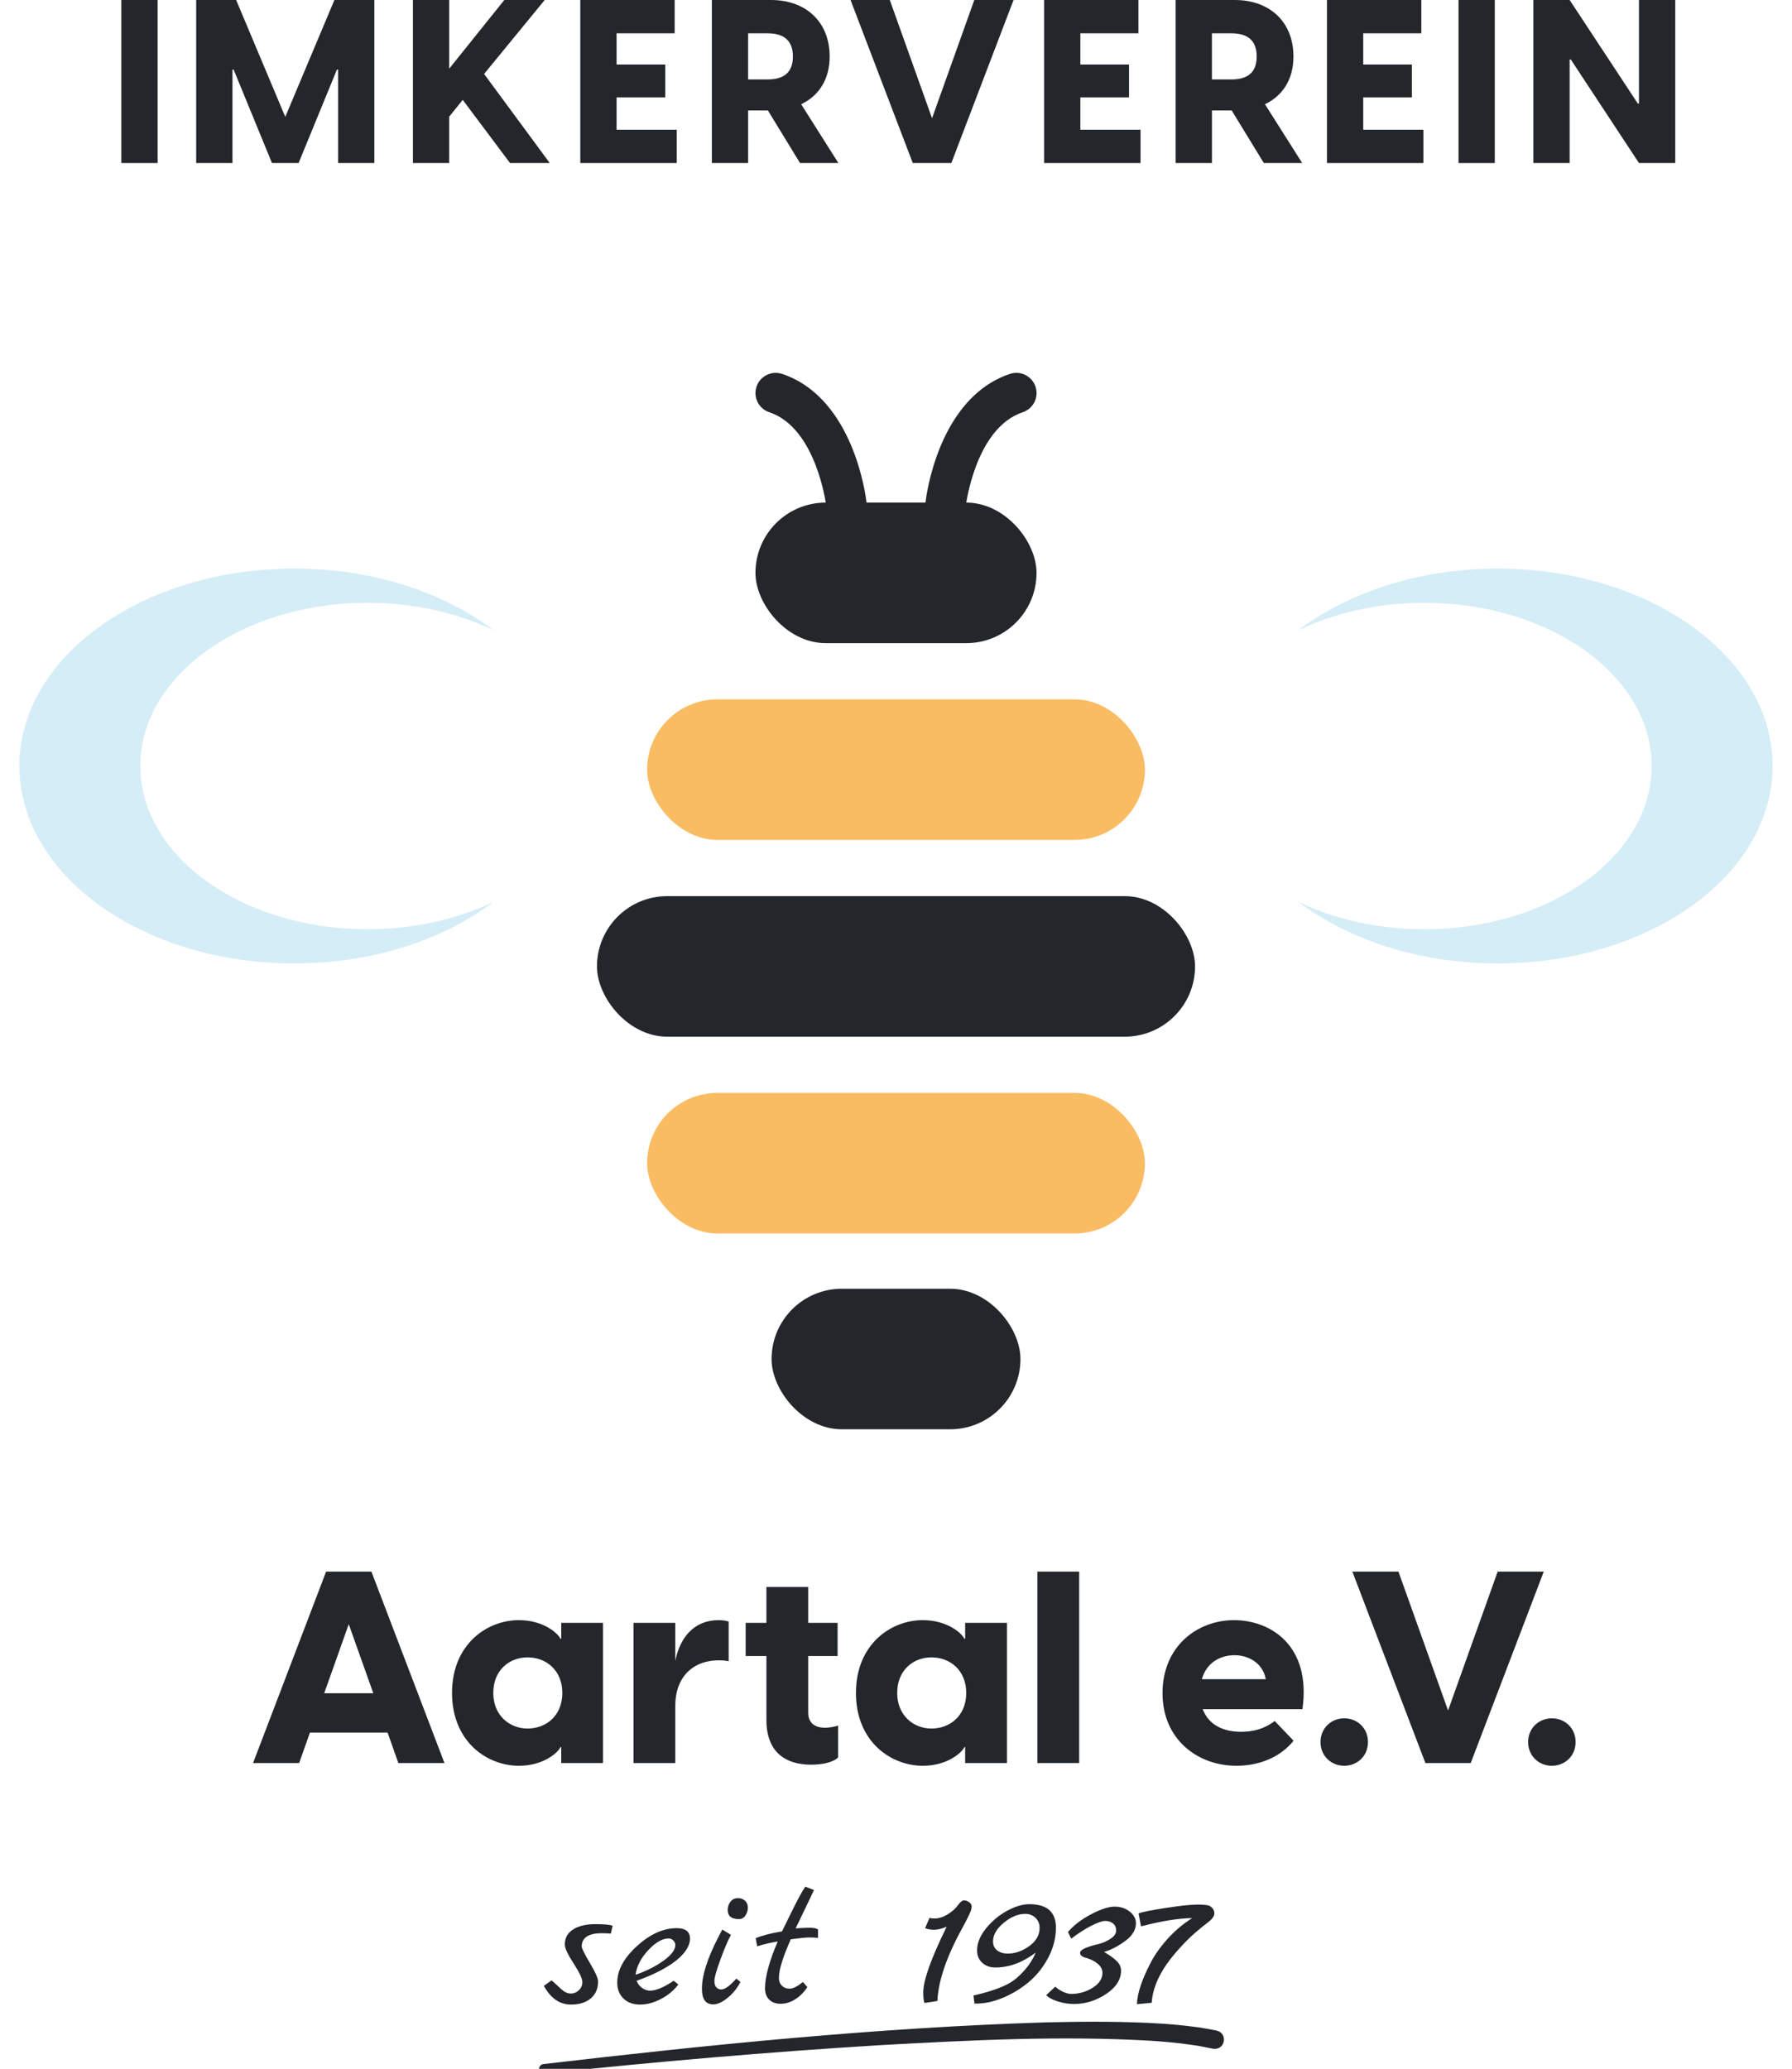 <?xml version="1.0" encoding="UTF-8"?>
<svg id="logo-full-color" xmlns="http://www.w3.org/2000/svg" viewBox="0 0 1280 1477.52">
  <defs>
    <style>
      .cls-1 {
        fill: #23272b;
      }

      .cls-2 {
        fill: #d5edf7;
      }

      .cls-3 {
        fill: #fabc63;
      }
    </style>
  </defs>
  <g id="bee">
    <rect class="cls-1" x="551.12" y="920.39" width="177.77" height="100.38" rx="50.19" ry="50.19"/>
    <rect class="cls-1" x="426.41" y="640" width="427.19" height="100.38" rx="50.19" ry="50.19"/>
    <rect class="cls-3" x="462.22" y="780.53" width="355.57" height="100.38" rx="50.19" ry="50.19"/>
    <rect class="cls-3" x="462.22" y="499.47" width="355.57" height="100.38" rx="50.19" ry="50.19"/>
    <rect class="cls-1" x="539.62" y="358.94" width="200.76" height="100.38" rx="50.19" ry="50.19"/>
    <g id="fühler">
      <path class="cls-1" d="m604.54,374.53c-7.25,0-13.49-5.45-14.32-12.82-.1-.87-6.91-56.02-40.73-67.3-7.56-2.52-11.65-10.69-9.13-18.25,2.52-7.56,10.7-11.64,18.25-9.13,51.46,17.15,59.95,88.44,60.29,91.47.88,7.92-4.83,15.06-12.75,15.94-.54.06-1.08.09-1.61.09Z"/>
      <path class="cls-1" d="m675.46,374.51c-.54,0-1.09-.03-1.63-.09-7.91-.9-13.6-8.01-12.72-15.92.34-3.02,8.83-74.31,60.29-91.47,7.57-2.52,15.73,1.57,18.25,9.13,2.52,7.56-1.56,15.74-9.13,18.25-33.91,11.31-40.67,66.74-40.73,67.3-.84,7.36-7.09,12.8-14.32,12.8Z"/>
    </g>
    <g id="Flügel">
      <path class="cls-2" d="m927.3,450.15c25.79-12.4,56.8-19.64,90.17-19.64,89.64,0,162.3,52.19,162.3,116.57s-72.67,116.57-162.3,116.57c-33.37,0-64.38-7.24-90.17-19.64,35.78,27.13,86.38,44.08,142.52,44.08,108.43,0,196.33-63.13,196.33-141.01s-87.9-141.01-196.33-141.01c-56.14,0-106.74,16.95-142.52,44.08Z"/>
      <path class="cls-2" d="m352.7,644c-25.79,12.4-56.8,19.64-90.17,19.64-89.64,0-162.3-52.19-162.3-116.57s72.67-116.57,162.3-116.57c33.37,0,64.38,7.24,90.17,19.64-35.78-27.13-86.38-44.08-142.52-44.08-108.43,0-196.33,63.13-196.33,141.01s87.9,141.01,196.33,141.01c56.14,0,106.74-16.95,142.52-44.08Z"/>
    </g>
  </g>
  <g>
    <path class="cls-1" d="m86.67,0h25.91v116.44h-25.91V0Z"/>
    <path class="cls-1" d="m140.13,0h28.54l35.1,83.48L238.86,0h28.54v116.44h-25.91V49.69h-.82l-27.39,66.75h-19.02l-27.39-66.75h-.82v66.75h-25.91V0Z"/>
    <path class="cls-1" d="m294.95,0h25.91v49.04L360.22,0h28.86l-43.3,52.81,46.9,63.63h-28.37l-33.78-45.1-9.68,11.97v33.13h-25.91V0Z"/>
    <path class="cls-1" d="m414.5,0h67.4v23.78h-41.49v22.3h34.77v23.45h-34.77v23.12h42.97v23.78h-68.88V0Z"/>
    <path class="cls-1" d="m548.49,78.88h-14.1v37.56h-25.91V0h42.31c24.76,0,41.82,15.58,41.82,40.34,0,16.4-7.71,28.04-20.34,34.11l26.57,41.98h-27.39l-22.96-37.56Zm-.33-22.14c10.5,0,18.2-3.94,18.2-16.4s-7.71-16.56-18.2-16.56h-13.78v32.96h13.78Z"/>
    <path class="cls-1" d="m607.53,0h28.04l30.18,84.46L695.93,0h28.04l-44.44,116.44h-27.55L607.53,0Z"/>
    <path class="cls-1" d="m745.78,0h67.4v23.78h-41.49v22.3h34.77v23.45h-34.77v23.12h42.97v23.78h-68.88V0Z"/>
    <path class="cls-1" d="m879.77,78.88h-14.1v37.56h-25.91V0h42.31c24.76,0,41.82,15.58,41.82,40.34,0,16.4-7.71,28.04-20.34,34.11l26.57,41.98h-27.39l-22.96-37.56Zm-.33-22.14c10.5,0,18.2-3.94,18.2-16.4s-7.71-16.56-18.2-16.56h-13.78v32.96h13.78Z"/>
    <path class="cls-1" d="m947.83,0h67.4v23.78h-41.49v22.3h34.77v23.45h-34.77v23.12h42.97v23.78h-68.88V0Z"/>
    <path class="cls-1" d="m1041.8,0h25.91v116.44h-25.91V0Z"/>
    <path class="cls-1" d="m1095.26,0h25.91l48.71,73.96h.82V0h25.91v116.44h-25.91l-48.71-73.96h-.82v73.96h-25.91V0Z"/>
  </g>
  <g>
    <path class="cls-1" d="m265.29,1122.4l52.19,136.74h-32.93l-7.7-21.76h-55.47l-7.7,21.76h-32.93l52.19-136.74h32.36Zm1.35,86.86l-17.53-49.3-17.53,49.3h35.05Z"/>
    <path class="cls-1" d="m322.88,1209.07c0-34.86,25.04-52,47.76-52,17.72,0,28.12,9.63,29.66,13.29h.58v-11.36h29.85v100.15h-29.85v-11.36h-.58c-1.54,3.66-11.94,13.29-29.66,13.29-22.73,0-47.76-17.14-47.76-52Zm53.93,25.42c13.1,0,24.85-9.05,24.85-25.42s-11.75-25.42-24.85-25.42-24.46,9.25-24.46,25.42,11.75,25.42,24.46,25.42Z"/>
    <path class="cls-1" d="m452.49,1159h29.85v27.16c3.27-16.18,12.9-29.08,31.01-29.08,2.31,0,4.62.19,7.13.96v28.31c-2.31-.38-4.43-.58-6.93-.58-19.84,0-31.2,13.29-31.2,32.16v41.22h-29.85v-100.15Z"/>
    <path class="cls-1" d="m547.44,1228.33v-45.65h-14.83v-23.69h14.83v-25.62h29.85v25.62h20.99v23.69h-20.99v40.83c0,5.01,2.89,10.4,11.94,10.4,2.31,0,5.78-.38,9.44-1.54v22.73c-3.85,3.85-12.33,5.2-19.26,5.2-18.49,0-31.97-9.05-31.97-31.97Z"/>
    <path class="cls-1" d="m611.39,1209.07c0-34.86,25.04-52,47.76-52,17.72,0,28.12,9.63,29.66,13.29h.58v-11.36h29.85v100.15h-29.85v-11.36h-.58c-1.54,3.66-11.94,13.29-29.66,13.29-22.73,0-47.76-17.14-47.76-52Zm53.93,25.42c13.1,0,24.84-9.05,24.84-25.42s-11.75-25.42-24.84-25.42-24.46,9.25-24.46,25.42,11.75,25.42,24.46,25.42Z"/>
    <path class="cls-1" d="m741,1122.4h29.85v136.74h-29.85v-136.74Z"/>
    <path class="cls-1" d="m830.37,1209.26c0-33.9,25.23-52.19,51.04-52.19s55.28,17.72,48.92,63.56h-71.26c4.04,10.79,14.06,16.18,27.35,16.18,8.86,0,16.76-2.12,24.08-7.7l13.48,14.06c-8.28,10.4-22.53,17.91-40.83,17.91-27.73,0-52.77-18.87-52.77-51.81Zm73.76-10.01c-2.12-11.56-12.33-17.14-22.34-17.14s-20.03,5.2-23.3,17.14h45.65Z"/>
    <path class="cls-1" d="m943.23,1244.13c0-10.21,7.9-16.95,16.95-16.95s16.95,6.74,16.95,16.95-7.9,16.95-16.95,16.95-16.95-6.74-16.95-16.95Z"/>
    <path class="cls-1" d="m965.96,1122.4h32.93l35.44,99.19,35.44-99.19h32.93l-52.19,136.74h-32.36l-52.19-136.74Z"/>
    <path class="cls-1" d="m1091.53,1244.13c0-10.21,7.9-16.95,16.95-16.95s16.95,6.74,16.95,16.95-7.9,16.95-16.95,16.95-16.95-6.74-16.95-16.95Z"/>
  </g>
  <g>
    <path class="cls-1" d="m437.58,1375.33l-1.3,5.62c-1.63-.19-3.74-.29-6.34-.29-9.6,0-14.4,3.17-14.4,9.5,0,1.34,1.94,5.28,5.83,11.81,3.89,6.53,5.83,10.9,5.83,13.1,0,5.18-1.75,9.24-5.26,12.17-3.51,2.93-8.19,4.39-14.04,4.39-8.06,0-14.54-4.46-19.44-13.39l5.47-3.89c1.34,1.06,2.78,2.33,4.32,3.82,1.53,1.49,2.69,2.52,3.46,3.1,1.82,1.63,3.84,2.45,6.05,2.45s4.13-.79,5.76-2.38c1.63-1.58,2.45-3.55,2.45-5.9s-2.09-6.74-6.26-13.18c-4.18-6.43-6.26-10.94-6.26-13.54,0-4.7,1.99-8.3,5.98-10.8,3.98-2.5,9.22-3.74,15.7-3.74s10.63.38,12.46,1.15Z"/>
    <path class="cls-1" d="m481.21,1414.64l3.31,2.59c-2.98,4.13-7.06,7.56-12.24,10.3-5.18,2.74-10.22,4.1-15.12,4.1s-8.83-1.44-11.81-4.32c-2.98-2.88-4.46-6.67-4.46-11.38,0-8.83,4.68-17.52,14.04-26.06,9.36-8.54,18.84-12.82,28.44-12.82,6.34,0,9.5,2.5,9.5,7.49s-3.34,10.42-10.01,15.7c-6.67,5.28-16.06,10.08-28.15,14.4.86,2.21,2.21,3.94,4.03,5.18,1.82,1.25,3.69,1.87,5.62,1.87,4.13,0,9.74-2.35,16.85-7.06Zm-27.22-4.32c7.78-2.69,14.45-6.05,20.02-10.08,5.57-4.03,8.35-7.73,8.35-11.09,0-1.25-.48-2.35-1.44-3.31-.96-.96-2.07-1.44-3.31-1.44-4.51,0-9.38,2.81-14.62,8.42-5.23,5.62-8.23,11.45-9,17.5Z"/>
    <path class="cls-1" d="m525.99,1413.06l2.88,2.45c-2.3,4.42-5.35,8.19-9.14,11.3-3.79,3.12-7.23,4.68-10.3,4.68-5.38,0-8.06-3.74-8.06-11.23,0-9.31,3.84-21.46,11.52-36.43,1.73-3.26,2.74-5.18,3.02-5.76l6.19,3.74c-2.02,3.65-4.49,9.46-7.42,17.42-2.93,7.97-4.39,13.08-4.39,15.34s.48,3.87,1.44,4.82c.96.96,2.11,1.44,3.46,1.44,2.59,0,6.19-2.59,10.8-7.78Zm1.87-42.48c-5.38,0-8.06-2.16-8.06-6.48,0-2.4.67-4.41,2.02-6.05,1.34-1.63,3.07-2.45,5.18-2.45s3.84.63,5.18,1.87c1.34,1.25,2.02,2.88,2.02,4.9s-.58,3.89-1.73,5.62c-1.15,1.73-2.69,2.59-4.61,2.59Z"/>
    <path class="cls-1" d="m573.51,1415.51l3.17,3.6c-2.4,3.74-5.31,6.67-8.71,8.78-3.41,2.11-6.84,3.17-10.3,3.17s-6.19-.98-8.21-2.95c-2.02-1.97-3.02-4.68-3.02-8.14,0-8.06,3.02-19.2,9.07-33.41-4.9.77-9.79,1.92-14.69,3.46l-1.01-5.62-.14-.14c4.8-2.02,11.09-3.65,18.86-4.9.77-1.44,2.5-4.94,5.18-10.51,5.38-11.04,9.22-18.19,11.52-21.46l6.19,2.45c-.96,2.11-2.64,5.64-5.04,10.58-2.4,4.95-5.09,10.54-8.06,16.78,4.32-.29,7.73-.43,10.22-.43s4.41.38,5.76,1.15v6.19c-1.35-.29-3.29-.43-5.83-.43s-7.08.43-13.61,1.3c-5.67,12.67-8.5,21.89-8.5,27.65,0,2.21.7,4.03,2.09,5.47,1.39,1.44,3.26,2.16,5.62,2.16s5.49-1.58,9.43-4.75Z"/>
    <path class="cls-1" d="m693.75,1363.52c-.29,1.63-2.26,5.81-5.9,12.53-11.52,20.74-17.62,38.4-18.29,52.99l-9.22,1.44c-.58-1.53-.86-4.08-.86-7.63,0-8.54,5.57-24.14,16.7-46.8-3.65,1.44-6.62,2.16-8.93,2.16s-4.46-.38-6.48-1.15l3.17-7.34c1.15.29,2.3.43,3.46.43,3.07,0,6.19-.96,9.36-2.88,3.17-1.92,5.62-4.08,7.34-6.48,1.73-2.4,3.21-3.6,4.46-3.6s2.47.43,3.67,1.3c1.2.86,1.8,1.83,1.8,2.88s-.1,1.78-.29,2.16Z"/>
    <path class="cls-1" d="m710.88,1405.14c-3.74,0-6.84-1.13-9.29-3.38-2.45-2.25-3.67-5.21-3.67-8.86,0-5.18,2.11-10.39,6.34-15.62,4.22-5.23,9.24-9.43,15.05-12.6,5.81-3.17,11.11-4.75,15.91-4.75,12.67,0,19.01,5.57,19.01,16.7,0,7.39-1.83,14.54-5.47,21.46-3.65,6.91-8.28,12.72-13.9,17.42-5.62,4.71-11.76,8.45-18.43,11.23-6.67,2.79-13.03,4.18-19.08,4.18h-1.3l-.72-5.76c13.82-3.17,23.52-6.86,29.09-11.09,2.59-1.92,5.33-4.56,8.21-7.92,2.88-3.36,5.28-7.25,7.2-11.66-9.41,7.11-19.06,10.66-28.94,10.66Zm21.46-38.3c-5.09,0-10.2,2.11-15.34,6.34-5.14,4.23-7.7,8.69-7.7,13.39,0,2.69.98,4.8,2.95,6.34,1.97,1.54,4.49,2.3,7.56,2.3,5.28,0,10.39-1.78,15.34-5.33,4.94-3.55,7.42-7.87,7.42-12.96,0-2.97-.99-5.4-2.95-7.27-1.97-1.87-4.39-2.81-7.27-2.81Z"/>
    <path class="cls-1" d="m811.39,1373.46c0,4.7-2.52,8.93-7.56,12.67s-10.1,6.39-15.19,7.92c3.93,2.3,6.93,4.46,9,6.48,2.06,2.02,3.1,4.32,3.1,6.91,0,6.34-3.55,11.88-10.66,16.63-7.11,4.75-14.74,7.13-22.9,7.13-3.94,0-7.85-.62-11.74-1.87-3.89-1.25-6.6-2.74-8.14-4.46l6.48-6.05c1.34,1.35,3.14,2.54,5.4,3.6,2.25,1.06,4.2,1.58,5.83,1.58,5.66,0,10.82-1.46,15.48-4.39,4.66-2.93,6.98-6.46,6.98-10.58,0-2.5-1.15-4.7-3.46-6.62-2.3-1.92-5.38-3.41-9.22-4.46-2.21-.67-3.31-1.78-3.31-3.31,0-2.11,4.32-4.18,12.96-6.19,3.17-.77,6.1-2.04,8.78-3.82,2.69-1.78,4.03-3.74,4.03-5.9s-.75-3.84-2.23-5.04c-1.49-1.2-3.34-1.8-5.54-1.8s-5.59,1.18-10.15,3.53c-4.56,2.35-9.29,5.4-14.18,9.14l-2.3-4.75c4.03-4.8,9.53-9.02,16.49-12.67,6.96-3.65,12.55-5.47,16.78-5.47s7.82,1.18,10.8,3.53c2.97,2.35,4.46,5.11,4.46,8.28Z"/>
    <path class="cls-1" d="m864.82,1361.65c1.73,1.35,2.59,2.98,2.59,4.9s-1.58,4.08-4.75,6.48c-3.17,2.4-6.31,4.97-9.43,7.7-3.12,2.74-6.53,6.12-10.22,10.15-3.7,4.03-6.94,8.02-9.72,11.95-6.53,9.41-10.08,18.58-10.66,27.5l-10.51,1.01c.19-7.39,3.26-16.9,9.22-28.51,2.88-5.85,6.96-11.76,12.24-17.71,5.28-5.95,11.28-11.04,18-15.26-9.6.1-21.79,2.07-36.58,5.9l-1.73-9.22c2.21-.96,8.57-2.25,19.08-3.89,10.51-1.63,18.29-2.45,23.33-2.45s8.09.48,9.14,1.44Z"/>
  </g>
  <path class="cls-1" d="m388.08,1474.13c119.48-13.95,239.19-26.08,359.5-29.82,27.62-.63,55.47-.78,83.13.99,7.1.49,15.77,1.28,22.84,2.27,4.58.47,10.8,1.77,15.33,2.59,8.5,1.88,6.34,14.28-2.41,13.01-4.44-.86-10.34-2.17-14.77-2.69-9.33-1.43-19.94-2.39-29.34-3-64.7-3.78-129.61-.41-194.32,3.17-79.83,4.88-159.63,11.8-239.17,20.26-1.88.21-3.58-1.15-3.78-3.03-.2-1.86,1.14-3.53,2.99-3.75h0Z"/>
</svg>